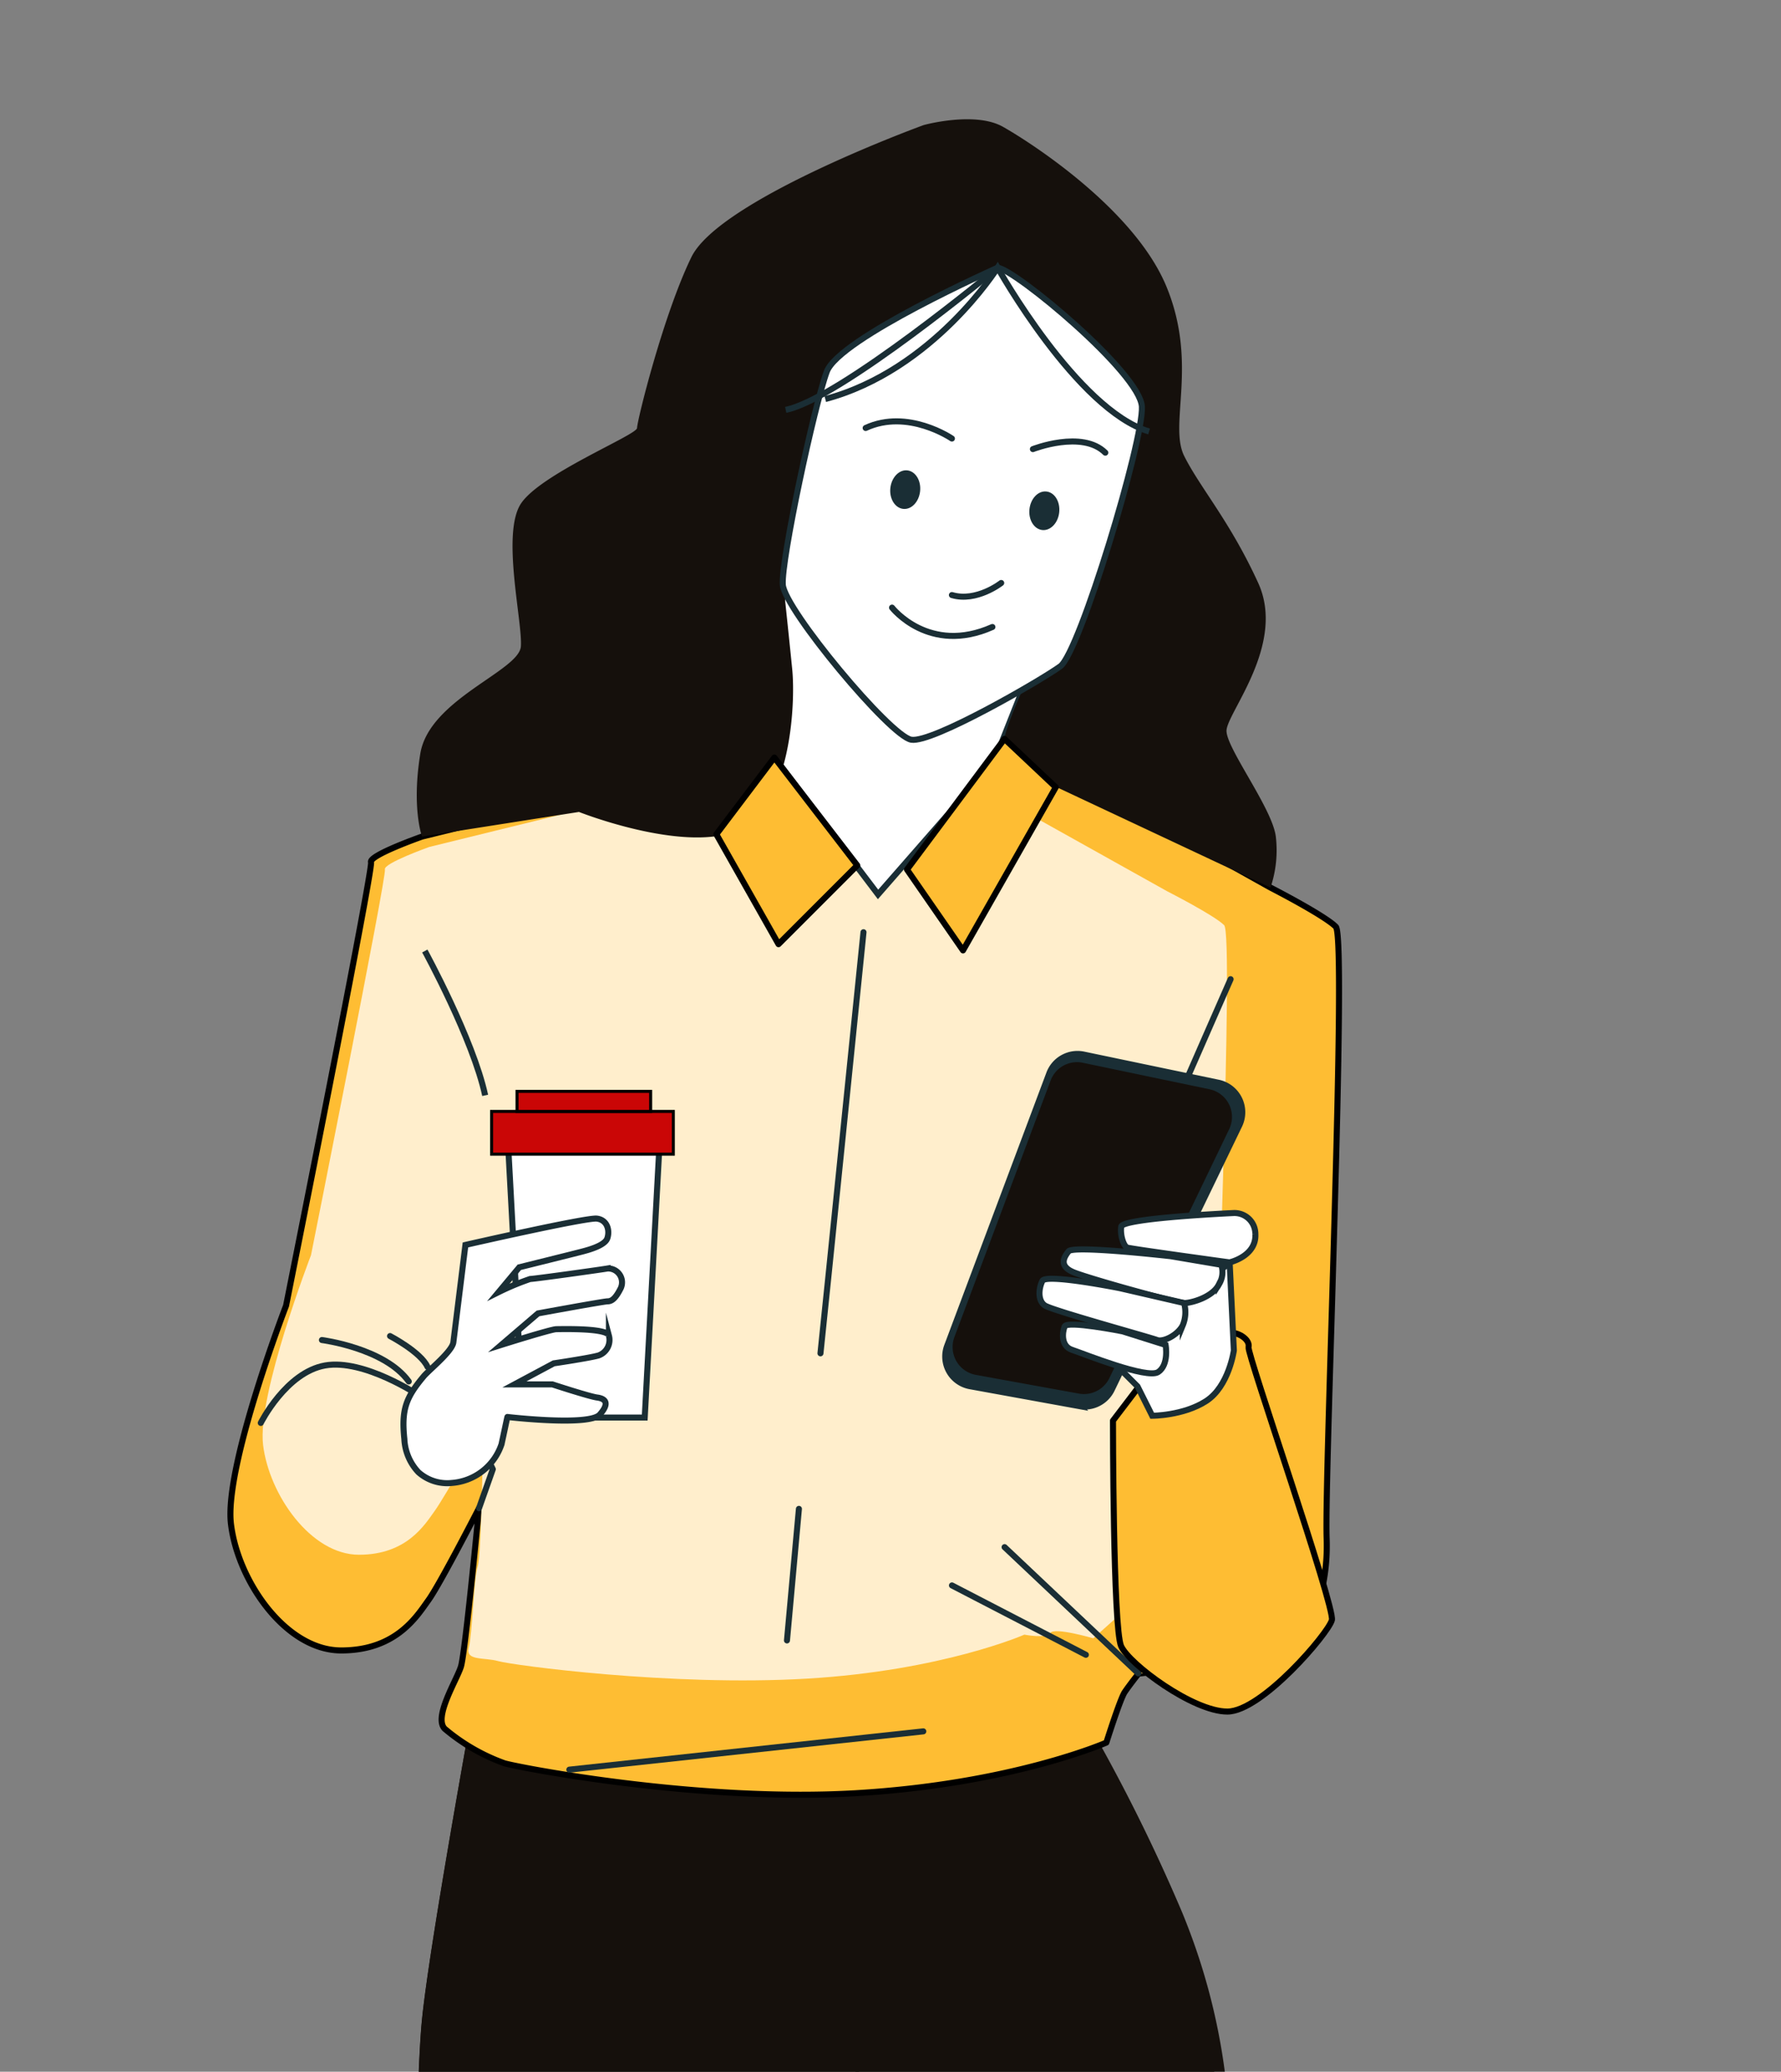 <svg xmlns="http://www.w3.org/2000/svg" xmlns:xlink="http://www.w3.org/1999/xlink" id="Layer_1" data-name="Layer 1" viewBox="0 0 295.11 343.11"><rect x="0" y="0" width="295.11" height="343.11" fill="#808080" stroke="none"/><defs><style>.cls-1,.cls-6,.cls-7{fill:none;}.cls-2{clip-path:url(#clip-path);}.cls-3{fill:#15100c;}.cls-4{fill:#febd33;}.cls-10,.cls-4{stroke:#000;}.cls-4,.cls-7{stroke-linecap:round;stroke-linejoin:round;}.cls-5{fill:#fec;}.cls-11,.cls-6,.cls-7,.cls-8{stroke:#1a2e35;}.cls-10,.cls-11,.cls-6,.cls-8{stroke-miterlimit:10;}.cls-8{fill:#fff;}.cls-11,.cls-9{fill:#1a2e35;}.cls-10{fill:#ca0606;stroke-width:0.5px;}</style><clipPath id="clip-path"><rect class="cls-1" y="-26.67" width="295.11" height="369.78"></rect></clipPath></defs><g class="cls-2"><path class="cls-3" d="M78.59,281.34s-7.54,41.22-8.7,53.41-2.33,61.83,6.38,95.5a316.69,316.69,0,0,0,21.48,58.63s5.81,23.81,9.29,30.19,32.51,55.74,32.51,55.74-1.74,20.32-2.9,23.8-5.23,25-4.06,31.35,2.9,10.45,1.16,18.58-4.07,16.25,0,23.22,13.93,7.55,16.83,3.48,8.13-12.19,6.39-23.8-7.55-26.71-6.39-33.09,5.23-14.52,5.23-14.52S177.87,649.12,179,652.6s3.48,18,4.64,22.64,7.55-1.74,9.87-4.64,11-15.1,9.29-23.22-7-22.65-7-22.65l8.67,11.44a1.27,1.27,0,0,0,2.23-1.11c-1.62-5.6-3.81-13-4.52-14.39-1.16-2.32-1.74-9.87-6.38-16.26s-17.42-.58-17.42-.58l-9.87-31.35s18-59.21,14.51-79-5.22-34.25-4.06-38.32,23.22-65.31,23.22-78.08.58-43.54-6.38-60.38a292.69,292.69,0,0,0-16.26-32.51Z"></path><path class="cls-3" d="M176.35,597.17l-7.77-24.69s18-59.21,14.51-79-5.22-34.25-4.06-38.32,21.18-65.47,23.22-78.08c3.83-23.66.58-43.54-6.38-60.38a292.69,292.69,0,0,0-16.26-32.51l-101-2.9s-7.54,41.22-8.7,53.41-2.33,61.83,6.38,95.5a316.69,316.69,0,0,0,21.48,58.63s5.81,23.81,9.29,30.19,32.51,55.74,32.51,55.74-1,11.67-2,18.83c3.66,2.44,8.8,5.23,13.6,5.55l4.65,4.64S169,609.64,176.35,597.17Z"></path><path class="cls-3" d="M145.9,336.37c-5.6,8.79-11.86,19.55-14.48,27.41"></path><path class="cls-3" d="M156.39,320.81s-2.36,3.26-5.66,8.17"></path><path class="cls-4" d="M69.93,138.55s-8.83,3.1-8.45,4.24S47.4,216.25,47.4,216.25s-10.28,26.64-9.13,36.15,9.13,20.94,18.27,20.94S69.1,267.63,71,265s8.37-15.22,8.37-15.22-2.28,24-3,26.26-4.57,8.38-2.67,10.28a32.22,32.22,0,0,0,9.9,5.71c2.66.76,32.35,6.47,58.23,4.95s41.49-8.38,41.49-8.38,2.28-7.23,3.05-8.37,2.28-3.05,2.28-3.05S213,274.48,214.49,273s5.71-8,5.33-18.27,3.42-99.34,1.52-101.25S210.52,147,210.52,147l-44.08-24.64L100.69,131Z"></path><path class="cls-5" d="M71.13,140.27S63.45,143,63.78,144s-12.25,63.88-12.25,63.88S42.6,231,43.59,239.28s7.94,18.21,15.89,18.21,10.92-5,12.57-7.29,8-13.53,8-13.53-.23,20.75-.89,22.74-.89,11.26-1.48,13.48,2.57,1.56,4.89,2.22,28.59,4.22,51.1,2.9,36.07-7.29,36.07-7.29,3.65.72,4.31-.28,7.11.89,7.11.89,14.4-12.85,15.73-14.18,5-6.95,4.63-15.88,3-86.39,1.32-88.05-9.4-5.59-9.4-5.59L155.05,126.2l-57.18,7.5Z"></path><path class="cls-6" d="M70.39,157.5s8,14.62,10,23.91"></path><path class="cls-7" d="M53.34,221.93s10.41,1.33,14.39,6.86"></path><path class="cls-7" d="M64.63,221.27s5.09,2.65,6.2,5.09"></path><path class="cls-7" d="M43.21,235.66s4.19-8.38,10.66-9.52,15.61,5,15.61,5l5.33-1.9,6.85,14.08-2.29,6.47"></path><path class="cls-7" d="M203.91,162.17s-5.72,13-7.53,17.17"></path><line class="cls-7" x1="188.61" y1="277.14" x2="166.46" y2="256.23"></line><line class="cls-7" x1="179.93" y1="274.06" x2="157.74" y2="262.57"></line><line class="cls-7" x1="94.34" y1="293.08" x2="152.99" y2="286.74"></line><path class="cls-7" d="M143.08,154.39s-6.73,66.17-7.13,69.74"></path><line class="cls-7" x1="132.38" y1="249.89" x2="130.4" y2="271.68"></line><polygon class="cls-8" points="170.56 111.38 164.72 126.15 145.49 148.13 128.31 125.46 129.73 96.84 151.32 116.53 170.56 111.38"></polygon><path class="cls-3" d="M153.06,20.71S119.23,33,114.56,42.59s-9,27.13-9,28.29-16,7.59-19.25,12.54.29,19.55,0,23.63S71.1,115.8,69.64,124.84s.29,13.71.29,13.71l26-4.08s16.92,6.71,26,3.21,9.92-21,9.34-26.84-1.46-14-1.46-14l12-33.83,27.12-8.17,17.21,16-15.81,41.53s-5,10.08-4.12,12.71,8.85,5.27,8.85,5.27L210.52,147a19.31,19.31,0,0,0,.88-8.46c-.58-4.66-8.17-14.58-8.17-17.5s9.92-14.29,5.25-24.5-9.62-15.75-12.25-21,2.33-15.17-2.92-28S170.85,23.63,166.19,21,153.06,20.71,153.06,20.71Z"></path><path class="cls-8" d="M165.31,44.34S139.06,56,137,61.55s-7.58,31.21-7.29,35.29,17.79,25.09,21.29,25.67,21.48-9.83,24.69-12.16,13.81-37.43,13.52-43S168.23,44.63,165.31,44.34Z"></path><path class="cls-6" d="M136.75,66.09c17.88-4.77,28.56-21.75,28.56-21.75s13.16,23.54,25.09,27.12"></path><path class="cls-6" d="M165.31,44.34s-26.18,21.75-35.12,23.54"></path><path class="cls-7" d="M165.9,96.55s-4.09,3.21-8.17,2"></path><path class="cls-7" d="M147.81,100.63s6.13,7.88,16.63,3.21"></path><path class="cls-7" d="M157.73,72.63s-7.29-5-14.29-1.75"></path><path class="cls-7" d="M171.15,74.38s8.16-3.21,12,.59"></path><path class="cls-9" d="M152.46,81.36c-.19,1.76-1.44,3.07-2.8,2.92s-2.32-1.69-2.13-3.45,1.45-3.08,2.81-2.93S152.65,79.59,152.46,81.36Z"></path><path class="cls-9" d="M175.51,84.86c-.19,1.76-1.45,3.07-2.81,2.92s-2.31-1.69-2.12-3.45,1.44-3.08,2.81-2.93S175.7,83.09,175.51,84.86Z"></path><polygon class="cls-4" points="118.7 138.17 129 156.37 142.05 143.32 128.31 125.46 118.7 138.17"></polygon><polygon class="cls-4" points="150.29 144.01 159.57 157.4 174.94 130.38 166.44 122.37 150.29 144.01"></polygon><polygon class="cls-8" points="106.83 234.77 86.64 234.77 84.11 188.06 109.36 188.06 106.83 234.77"></polygon><rect class="cls-10" x="81.46" y="184.07" width="30.11" height="7.08"></rect><rect class="cls-10" x="85.67" y="180.75" width="22.14" height="3.32"></rect><path class="cls-8" d="M83.14,239c0,.14-.06.23-.07.28a9.43,9.43,0,0,1-8.22,6.32,7.16,7.16,0,0,1-5.53-1.79A8.6,8.6,0,0,1,67,238.31c-.51-4.89.27-6.88,3.26-10.43,1-1.14,4.67-4.09,4.86-5.57l2-16.13s20-4.57,21.77-4.36,2.18,2,1.74,3.27-3.48,2-4.13,2.18-10.45,2.61-10.45,2.61L82.61,214a42.57,42.57,0,0,1,5.23-2.18c.65,0,11.54-1.52,12.84-1.74a2.3,2.3,0,0,1,2.18,3.26c-.87,1.74-1.52,2.18-2.18,2.18s-11.53,2-11.53,2l-6.1,5.22s8.27-2.61,9.14-2.61,8.49-.22,8.71,1.09a2.72,2.72,0,0,1-1.74,3.27c-1.52.43-7.4,1.3-7.4,1.3l-6.53,3.49h6.31s6.1,2,7.4,2.17,2.18.87.44,2.83-15.28.4-15.3.39S83.39,237.91,83.14,239Z"></path><path class="cls-4" d="M188.75,229.6l-4.33,5.68s0,34.37,1.35,37.35,11.91,10.83,17.6,10.83,16.78-13,17.32-15.16-14.08-44.11-13.81-45.2-1.35-2.43-3.24-2.43S188.75,229.6,188.75,229.6Z"></path><path class="cls-8" d="M203.75,209.07l.7,14.58s-.81,5.95-4.6,8.39-8.93,2.43-8.93,2.43l-2.44-4.87-3.79-3.79Z"></path><path class="cls-11" d="M201.9,179.32l-22.36-4.67a5,5,0,0,0-5.67,3.12l-16.94,45.17a5,5,0,0,0,3.76,6.63l18.15,3.3a5,5,0,0,0,5.37-2.72l21.15-43.8A5,5,0,0,0,201.9,179.32Z"></path><path class="cls-3" d="M200.42,180.4l-21-4.39a4.66,4.66,0,0,0-5.33,2.93l-15.95,42.51a4.69,4.69,0,0,0,3.55,6.25l17.08,3.1a4.67,4.67,0,0,0,5.05-2.56L203.68,187A4.68,4.68,0,0,0,200.42,180.4Z"></path><path class="cls-8" d="M204.36,200.9s-18.36.82-18.57,2.25.41,3.26,1,3.47,16.94,2.45,16.94,2.45,4.49-1,4.28-4.7A3.46,3.46,0,0,0,204.36,200.9Z"></path><path class="cls-8" d="M194,208.05s-16.12-1.84-16.93-.82-1.63,2.45.81,3.47,17.14,5.1,18.37,5.1,4.69-1,5.71-3.06a3.86,3.86,0,0,0,.41-3.27Z"></path><path class="cls-8" d="M185.59,213.35s-12.24-2.45-12.86-1.22-.81,3.26.41,4.08,17.55,5.3,18.57,5.71,3.47-.81,4.28-2.45a5.65,5.65,0,0,0,.21-3.67Z"></path><path class="cls-8" d="M186,220.49s-9.19-1.83-9.59-.81-.62,3.26,1.22,3.87,12.45,4.9,14.28,3.68,1.23-4.49,1.23-4.49Z"></path></g></svg>